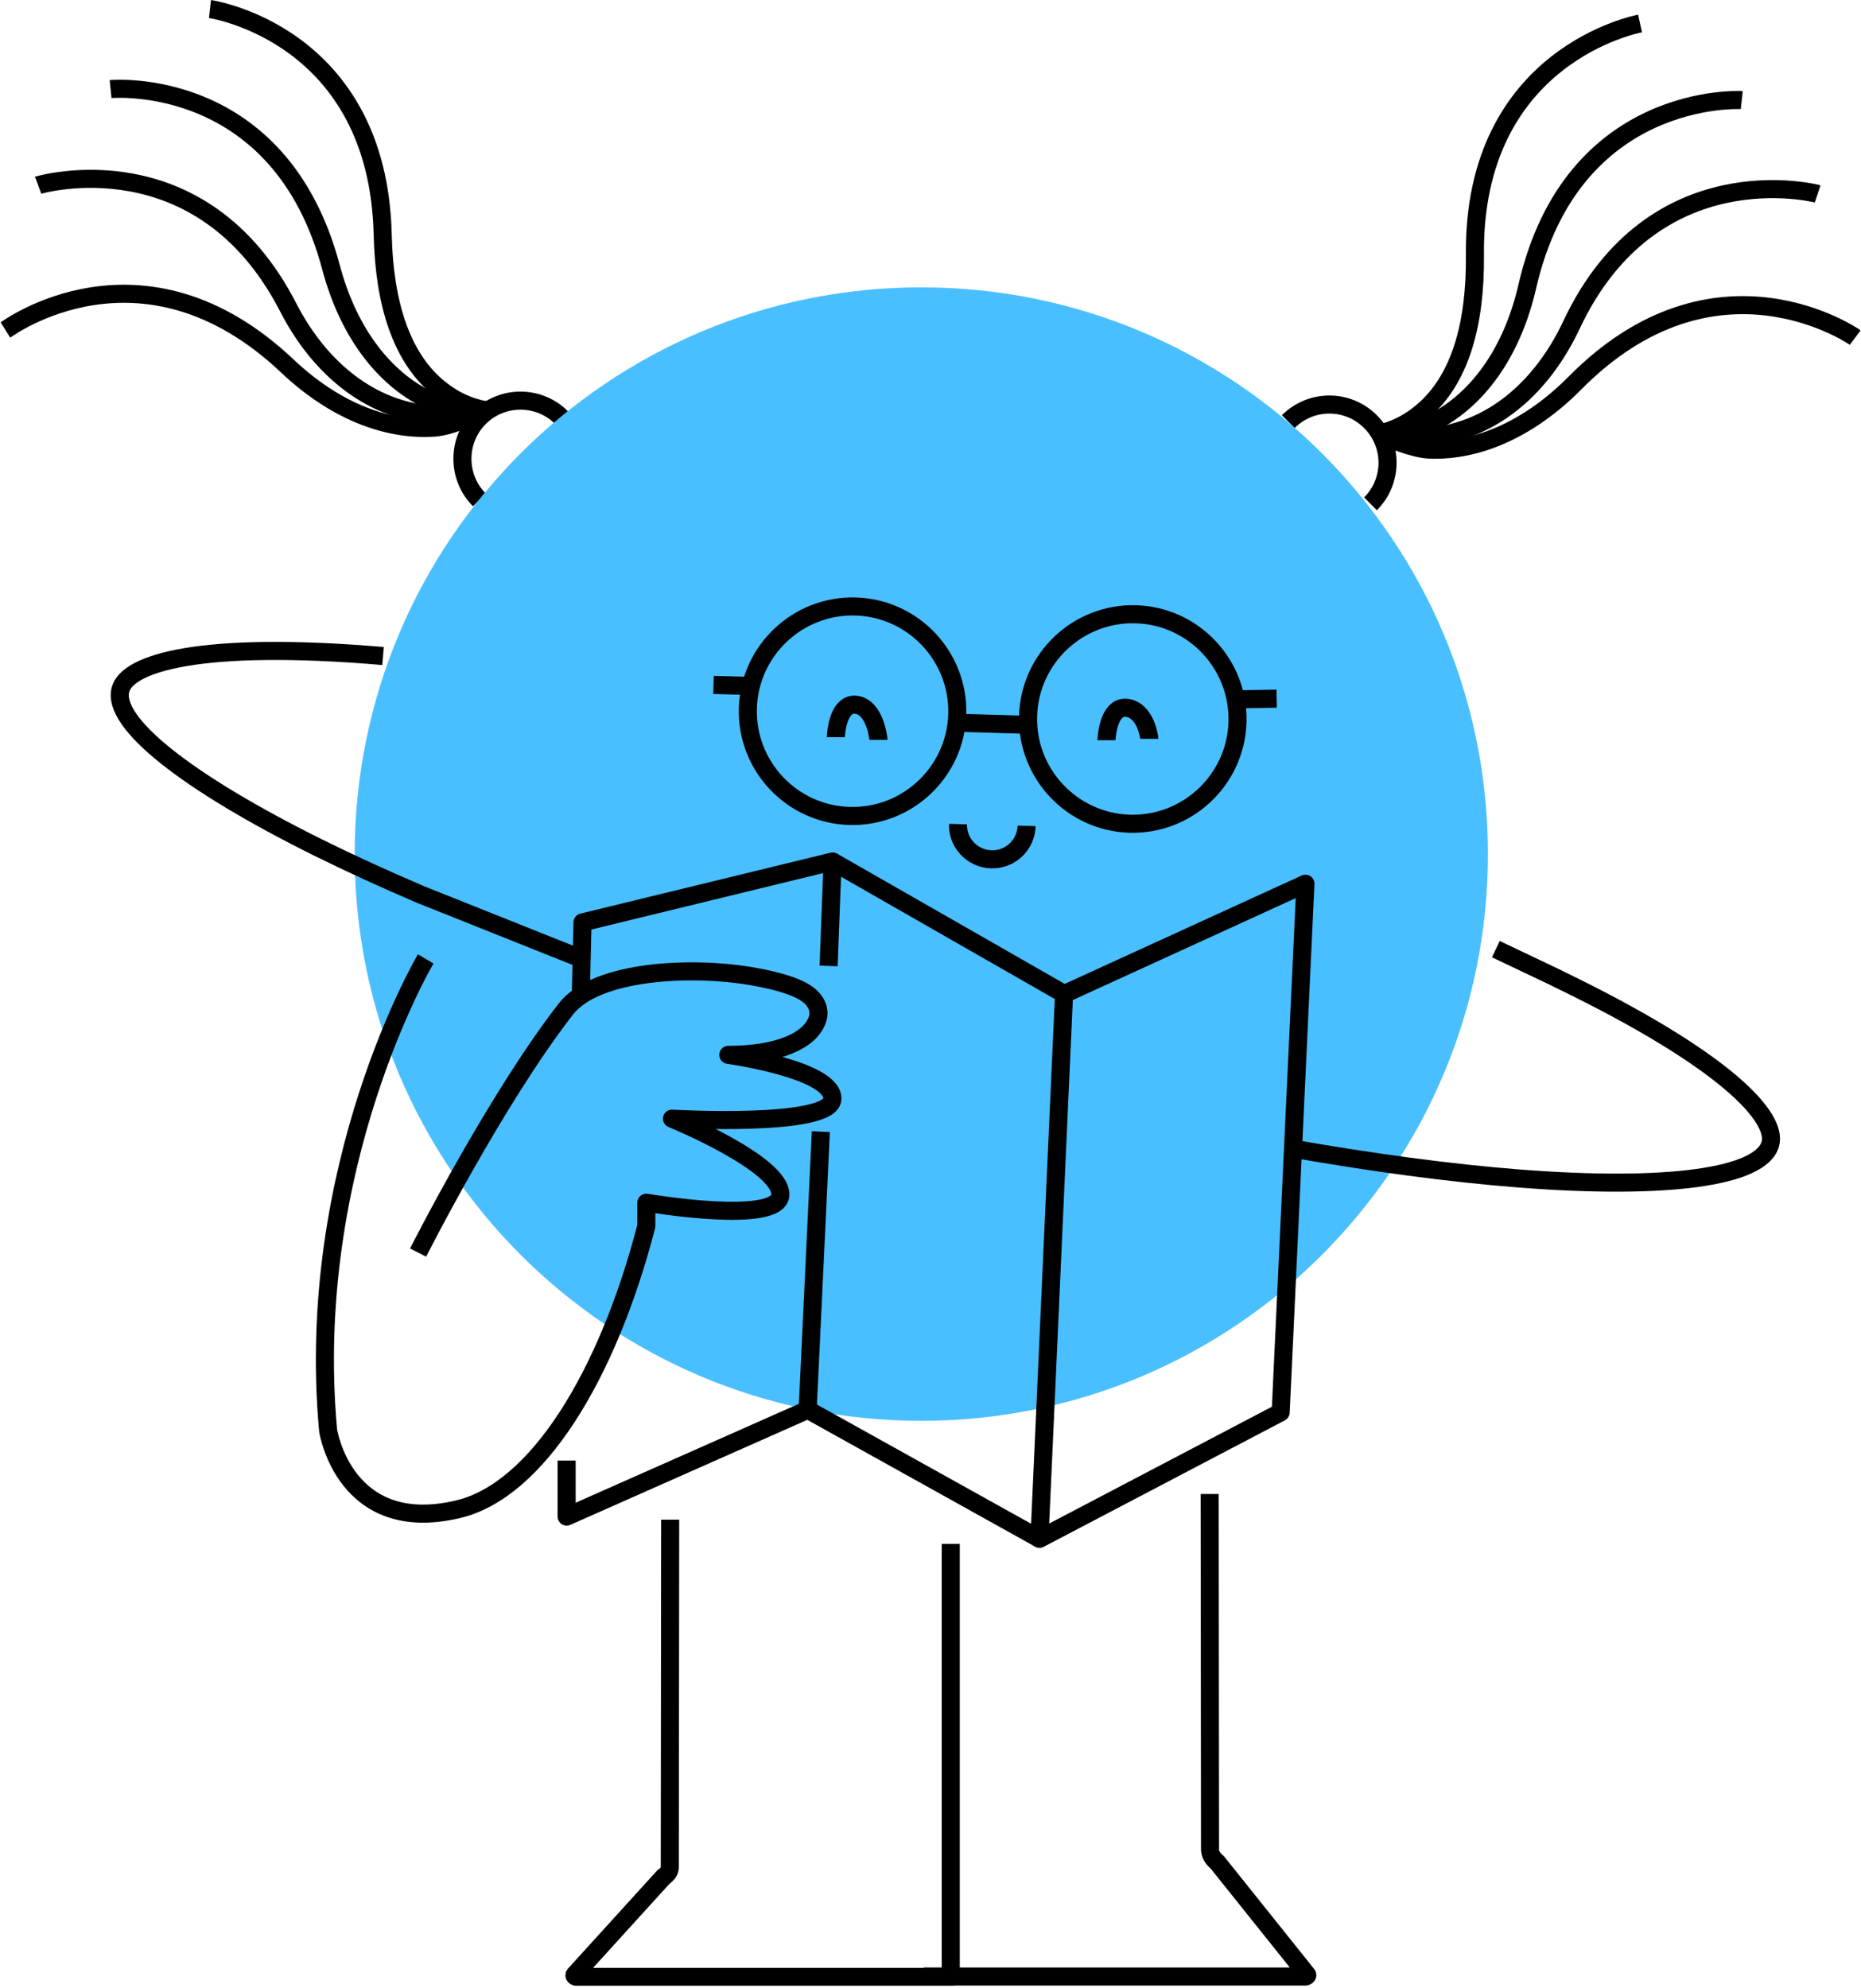 <?xml version="1.0" encoding="UTF-8"?> <svg xmlns="http://www.w3.org/2000/svg" width="103" height="110" viewBox="0 0 103 110" fill="none"><g id="Smartiepants Exploration Simple" clip-path="url(#clip0_1108_1872)"><g id="Layer_2"><g id="Group"><g id="Group_2"><path id="Vector" d="M26.871 22.7C26.221 22.99 24.961 23.6 24.041 23.66C21.311 23.85 18.421 22.64 15.901 20.25C7.861 12.66 0.381 18.21 0.301 18.26" stroke="black" stroke-linejoin="round"></path><path id="Vector_2" d="M26.871 22.7C25.981 23.22 24.371 23.22 22.361 22.68C19.751 21.98 17.481 19.97 15.961 17.03C11.131 7.61 2.191 10.22 2.111 10.25" stroke="black" stroke-linejoin="round"></path><path id="Vector_3" d="M26.871 22.7C26.001 22.59 24.261 22.42 23.471 22.01C21.051 20.74 19.231 18.19 18.331 14.83C15.501 4.11 6.221 4.92 6.121 4.93" stroke="black" stroke-linejoin="round"></path><path id="Vector_4" d="M26.871 22.7C25.901 22.52 25.011 22.11 24.121 21.34C22.261 19.71 21.271 16.9 21.181 12.98C20.921 1.9 11.711 0.51 11.621 0.5" stroke="black" stroke-linejoin="round"></path></g><path id="Vector_5" d="M31.081 23.11C29.821 21.85 27.781 21.86 26.531 23.11C25.281 24.36 25.281 26.41 26.531 27.66" stroke="black" stroke-linejoin="round"></path><g id="Group_3"><path id="Vector_6" d="M76.272 24.01C76.931 24.28 78.212 24.84 79.132 24.88C81.862 24.98 84.712 23.67 87.162 21.2C94.942 13.33 102.601 18.62 102.681 18.68" stroke="black" stroke-linejoin="round"></path><path id="Vector_7" d="M76.272 24.01C77.181 24.5 78.781 24.44 80.781 23.84C83.371 23.06 85.572 20.97 86.981 17.97C91.492 8.39 100.511 10.7 100.601 10.73" stroke="black" stroke-linejoin="round"></path><path id="Vector_8" d="M76.272 24.01C77.132 23.87 78.871 23.64 79.641 23.2C82.022 21.85 83.751 19.24 84.531 15.85C87.011 5.04 96.311 5.53 96.401 5.54" stroke="black" stroke-linejoin="round"></path><path id="Vector_9" d="M76.272 24.01C77.231 23.8 78.112 23.36 78.972 22.56C80.772 20.87 81.671 18.03 81.632 14.1C81.522 3.02 90.681 1.32 90.772 1.3" stroke="black" stroke-linejoin="round"></path></g><path id="Vector_10" d="M71.301 23.33C72.561 22.07 74.591 22.07 75.851 23.33C77.111 24.59 77.111 26.62 75.851 27.88" stroke="black" stroke-linejoin="round"></path><path id="Vector_11" d="M37.091 84.09L37.071 103.3C37.081 103.5 36.961 103.7 36.721 103.86L31.821 109.25C31.751 109.31 31.821 109.39 31.951 109.39H52.621V85.43" stroke="black" stroke-linejoin="round"></path><path id="Vector_12" d="M66.951 82.67L66.971 102.28C66.951 102.56 67.101 102.83 67.371 103.05L72.331 109.25C72.391 109.3 72.331 109.37 72.221 109.37H51.131" stroke="black" stroke-linejoin="round"></path><path id="Vector_13" d="M50.991 78.62C68.311 78.62 82.351 64.58 82.351 47.26C82.351 29.94 68.311 15.9 50.991 15.9C33.671 15.9 19.631 29.94 19.631 47.26C19.631 64.58 33.671 78.62 50.991 78.62Z" fill="#4ABFFF"></path><g id="Group_4"><path id="Vector_14" d="M52.84 39.99L57.01 40.11" stroke="black" stroke-linejoin="round"></path><path id="Vector_15" d="M41.68 37.96L39.49 37.9" stroke="black" stroke-linejoin="round"></path><path id="Vector_16" d="M70.661 38.66L68.301 38.7" stroke="black" stroke-linejoin="round"></path><path id="Vector_17" d="M53.02 45.6C52.99 46.65 53.82 47.52 54.87 47.55C55.92 47.58 56.79 46.75 56.82 45.7" stroke="black" stroke-linejoin="round"></path><path id="Vector_18" d="M56.901 39.62C56.991 36.43 59.661 33.9 62.861 33.99C66.051 34.08 68.581 36.75 68.491 39.95C68.401 43.14 65.731 45.67 62.531 45.58C59.341 45.49 56.811 42.82 56.901 39.62Z" stroke="black" stroke-linejoin="round"></path><path id="Vector_19" d="M41.391 39.19C41.481 36 44.151 33.47 47.351 33.56C50.541 33.65 53.071 36.32 52.981 39.52C52.891 42.71 50.221 45.24 47.021 45.15C43.821 45.06 41.301 42.39 41.391 39.19Z" stroke="black" stroke-linejoin="round"></path><path id="Vector_20" d="M48.62 40.94C48.62 40.87 48.44 39.16 47.41 39C47.19 38.97 46.99 39.02 46.83 39.16C46.31 39.59 46.26 40.74 46.26 40.79" stroke="black" stroke-linejoin="round"></path><path id="Vector_21" d="M63.61 40.88C63.61 40.82 63.43 39.33 62.39 39.17C62.17 39.14 61.97 39.19 61.81 39.33C61.29 39.76 61.24 40.91 61.24 40.96" stroke="black" stroke-linejoin="round"></path></g><g id="Group_5"><path id="Vector_22" d="M21.201 36.3C11.101 35.44 7.071 36.69 6.671 38.15C6.161 39.98 10.271 43.26 17.651 46.92C19.391 47.78 21.271 48.64 23.281 49.5L32.151 53.04" stroke="black" stroke-linejoin="round"></path><path id="Vector_23" d="M71.272 63.51C75.921 64.33 80.242 64.91 84.061 65.21C92.272 65.85 97.472 65.14 97.981 63.3C98.391 61.83 95.531 58.66 86.291 54.19L86.052 54.07L82.791 52.52" stroke="black" stroke-linejoin="round"></path></g><g id="Group_6"><path id="Vector_24" d="M45.86 53.45L46.08 47.67L32.24 51.04L32.15 54.85" stroke="black" stroke-linejoin="round"></path><path id="Vector_25" d="M31.361 80.82V83.92L44.701 78.01L45.431 62.62" stroke="black" stroke-linejoin="round"></path><path id="Vector_26" d="M58.891 55.01L57.531 85.15L70.881 78.15L72.251 48.9L58.891 55.01Z" stroke="black" stroke-linejoin="round"></path><path id="Vector_27" d="M57.541 85.15L44.711 78.01" stroke="black" stroke-linejoin="round"></path><path id="Vector_28" d="M46.082 47.67L58.912 55.01" stroke="black" stroke-linejoin="round"></path></g><path id="Vector_29" d="M23.561 53.06C23.561 53.06 16.811 64.46 18.161 79.16C18.161 79.16 19.061 85.01 25.361 83.51C29.701 82.48 33.611 76.18 35.771 67.85V66.55C35.771 66.55 43.191 67.82 43.191 66.09C43.191 64.36 37.191 61.9 37.191 61.9C37.191 61.9 46.071 62.41 46.071 60.79C46.071 59.17 40.311 58.37 40.311 58.37C43.061 58.37 44.871 57.59 45.251 56.38C45.361 56.04 45.281 55.68 45.071 55.39C44.681 54.84 43.741 54.39 41.551 54.01C38.321 53.46 33.011 53.66 31.321 55.83C27.411 60.86 23.141 69.31 23.141 69.31" stroke="black" stroke-linejoin="round"></path></g></g></g><defs><clipPath id="clip0_1108_1872"><rect width="102.96" height="109.88" fill="white"></rect></clipPath></defs></svg> 